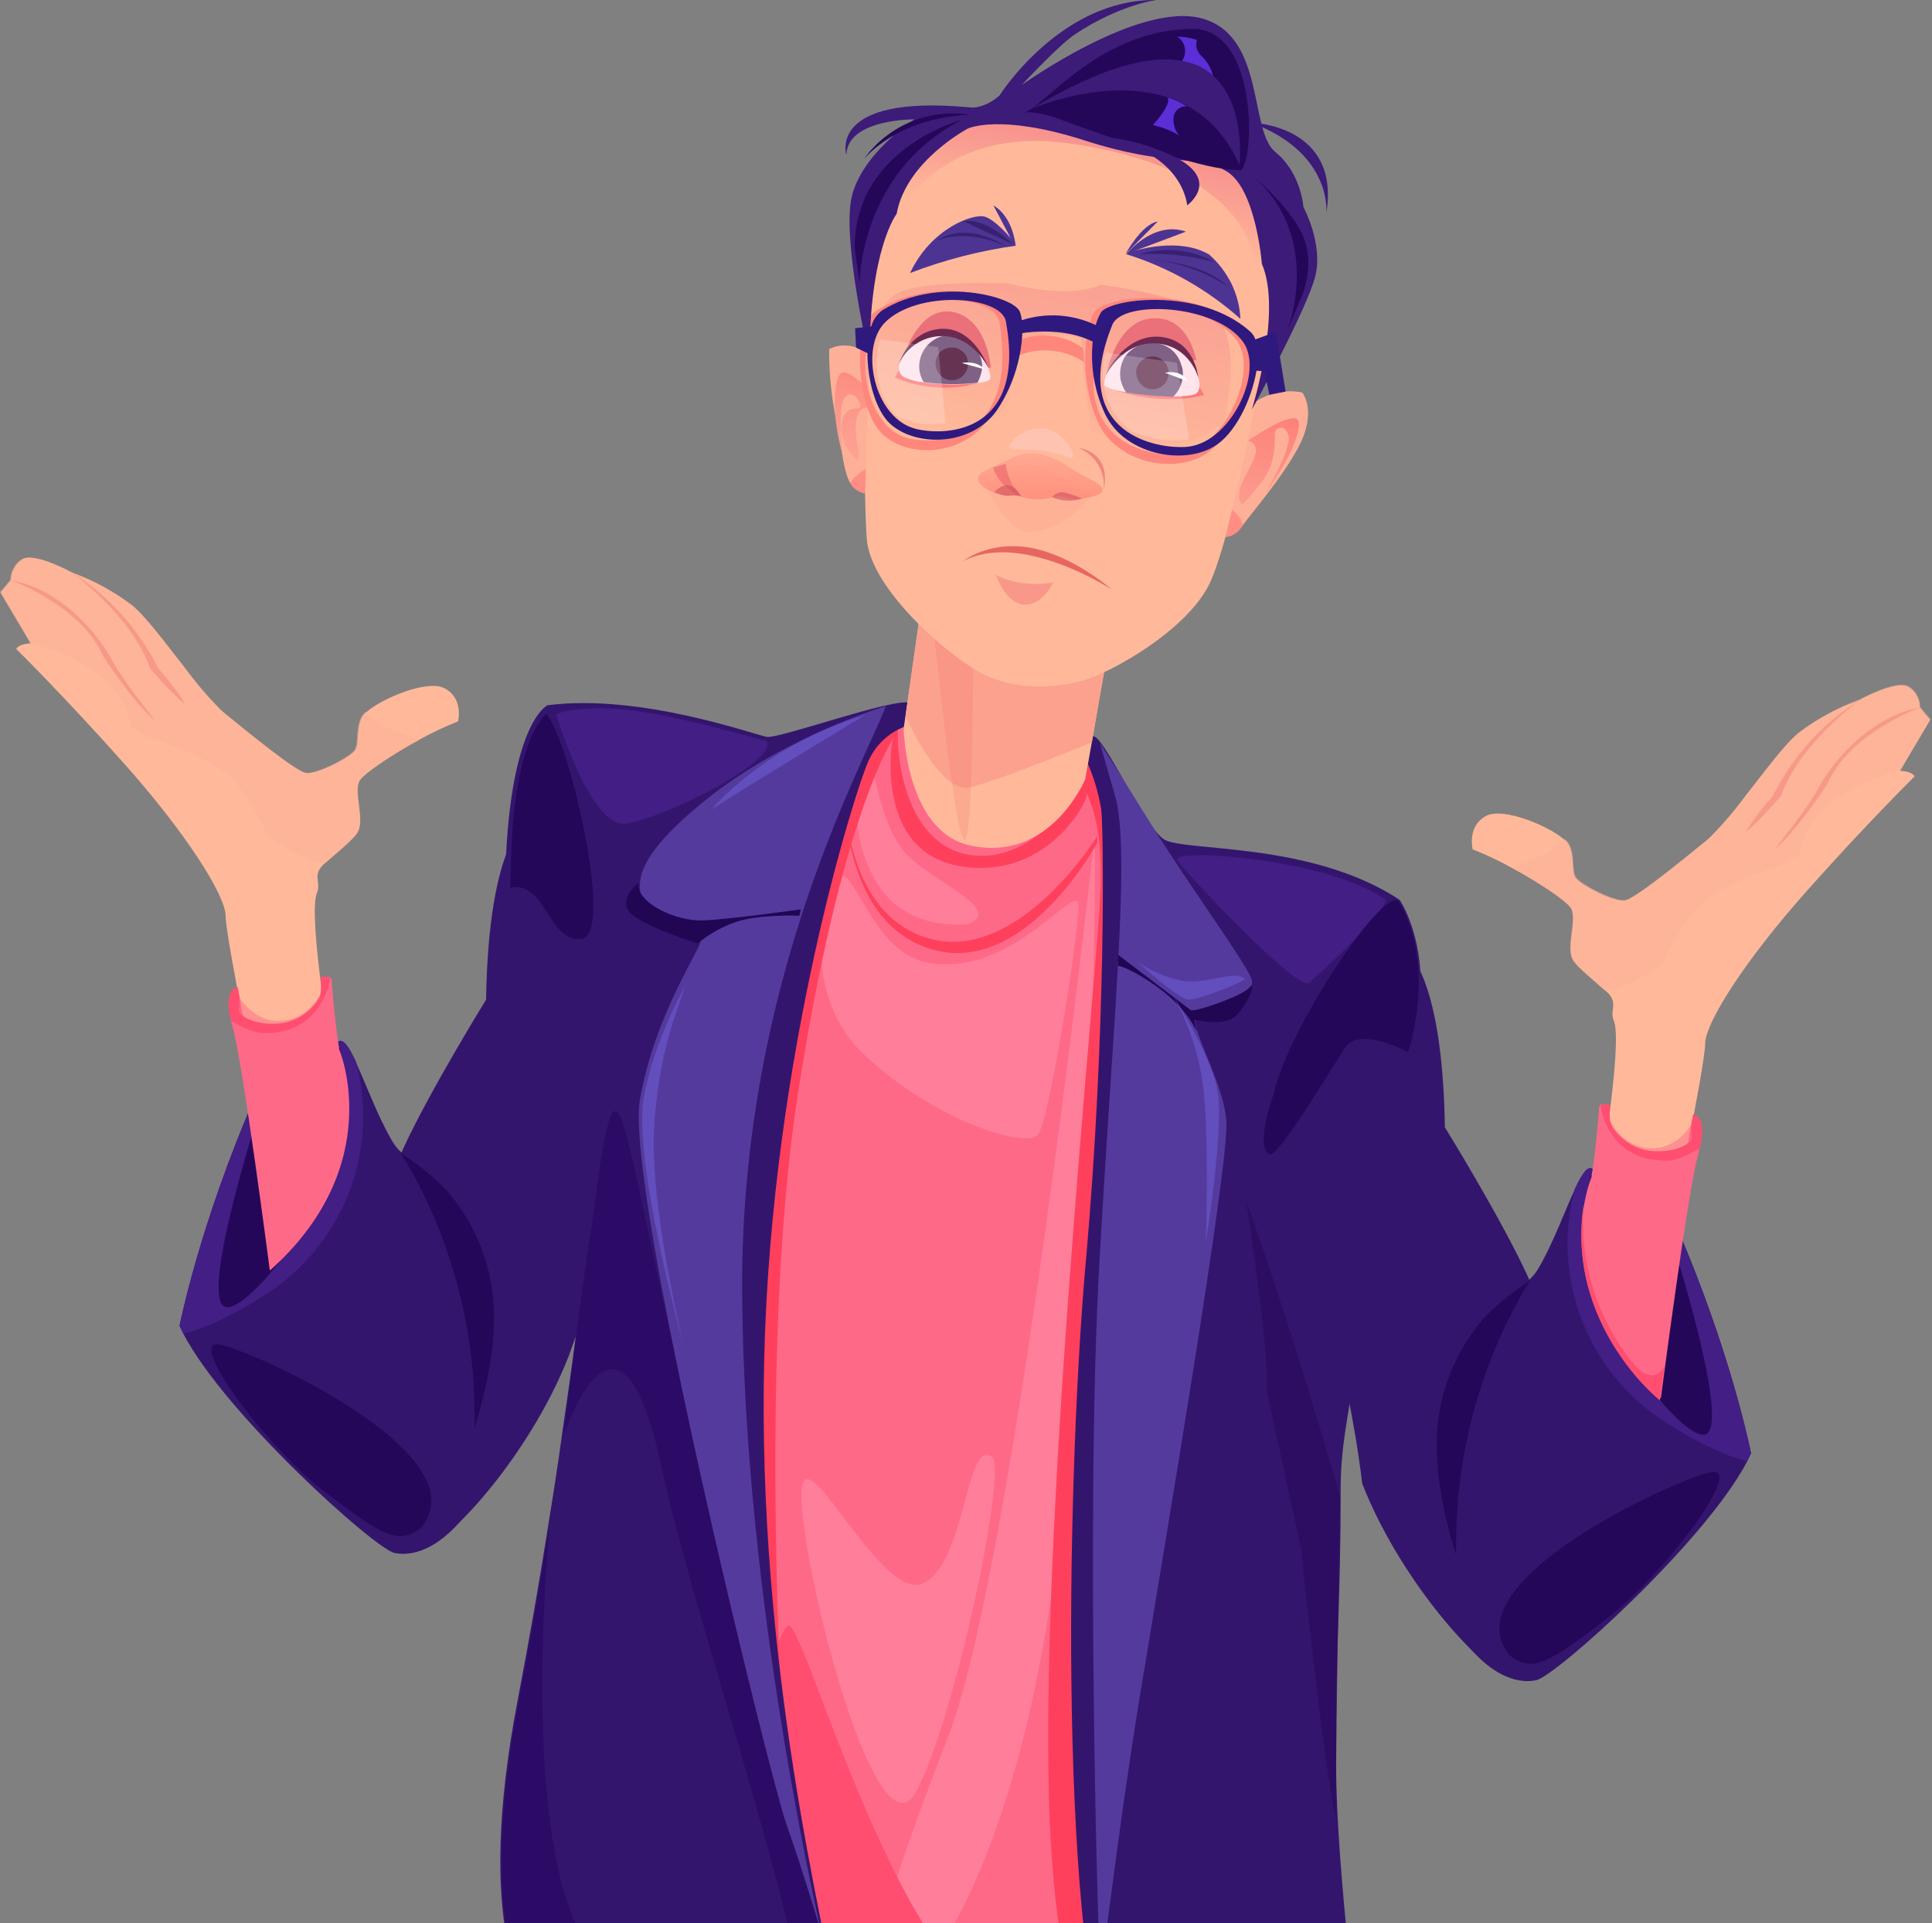 <svg width="428" height="426" viewBox="0 0 428 426" fill="none" xmlns="http://www.w3.org/2000/svg">
<rect x="0" y="0" width="428" height="426" fill="#808080" stroke="none"/>
<path fill-rule="evenodd" clip-rule="evenodd" d="M126 300.333C117.16 323.033 97.48 344.083 92.52 343.223C87.56 342.363 83.18 267.283 89.36 254.343C95.36 241.343 107.68 221.443 107.68 221.443C108.25 185.513 117.09 181.563 117.09 181.563L162.83 198.563L126 300.333Z" fill="#34156D"/>
<path fill-rule="evenodd" clip-rule="evenodd" d="M66.53 230.633C76.88 227.983 79.18 238.543 79.18 238.543C79.18 238.543 79.61 245.943 74.43 264.693C66.82 292.283 40.31 297.523 43.54 287.003C45.84 279.353 56.19 233.363 66.53 230.633Z" fill="#240759"/>
<path fill-rule="evenodd" clip-rule="evenodd" d="M56.69 242.493L56.9 247.733C56.9 247.733 45.26 284.003 49.14 289.003C53.02 294.003 74.58 265.003 76.45 252.863C77.559 245.481 76.992 237.945 74.79 230.813C75.87 229.813 77.24 231.813 78.79 235.193C81.01 239.933 83.67 247.263 86.79 252.583C92.04 261.583 97.28 250.923 105.33 257.973C113.38 265.023 117.47 309.193 109.07 325.973C100.67 342.753 91.97 344.973 87.37 343.973C83 343.003 50 313.333 40.67 295.513C40.38 294.873 40.09 294.293 39.8 293.723C39.8 293.723 44.11 271.303 56.69 242.493Z" fill="#34156D"/>
<path fill-rule="evenodd" clip-rule="evenodd" d="M72.21 330.653C80.83 337.193 85.21 340.273 88.73 340.273C90.475 340.182 92.13 339.473 93.4 338.273C106.4 322.183 57.05 299.623 48.78 297.823C48.548 297.764 48.309 297.741 48.07 297.753C41.89 297.843 60.07 321.523 72.21 330.653Z" fill="#240759"/>
<path fill-rule="evenodd" clip-rule="evenodd" d="M104.9 306.223C105.26 311.543 105.11 316.223 105.11 316.223C105.11 316.223 109.78 302.713 109.42 290.643C109.201 280.69 105.488 271.132 98.93 263.643C95.843 260.475 92.397 257.68 88.66 255.313C88.66 255.313 103 276.003 104.9 306.223Z" fill="#240759"/>
<path fill-rule="evenodd" clip-rule="evenodd" d="M56.69 242.563L56.9 247.843C56.9 247.843 45.34 284.053 49.22 289.003C53.1 293.953 74.65 265.053 76.52 252.843C77.627 245.462 77.063 237.927 74.87 230.793C75.94 229.793 77.31 231.793 78.87 235.173C81.477 244.945 80.853 255.298 77.092 264.686C73.33 274.074 66.633 281.994 58 287.263C50.89 291.793 45.21 294.263 40.62 295.453C40.33 294.803 40.04 294.233 39.75 293.653C39.8 293.643 44.11 271.303 56.69 242.563Z" fill="#421E85"/>
<path d="M98.36 152.393C94.48 150.523 84.49 154.763 81.19 157.713C80.79 158.032 80.451 158.422 80.19 158.863C78.83 161.663 79.69 164.683 78.68 166.193C77.67 167.703 70.06 171.723 67.68 171.193C65.3 170.663 55.11 162.363 49.58 157.833C49.36 157.623 49.07 157.403 48.78 157.113C46.036 154.326 43.493 151.349 41.17 148.203C36.86 142.743 32.48 136.713 29.24 134.053C25.211 131.003 20.748 128.572 16 126.843C16 126.843 7.76 122.293 5 123.843C4.209 124.321 3.571 125.015 3.16 125.843C2.679 126.646 2.429 127.567 2.44 128.503L0.14 131.233L6.83 142.513C6.83 142.513 4.31 142.513 3.59 143.733C3.59 143.733 14.23 154.223 27.59 169.233C40.95 184.243 50 198.233 50 203.003C50 207.773 58 246.263 58 246.263C58 246.263 66.77 247.693 73.81 236.203C73.81 236.203 68.06 202.653 70.22 197.763C71.22 195.393 69 193.883 71.87 191.293C75.03 188.563 78.05 186.053 79.05 184.613C81.05 181.813 78.12 175.343 79.7 172.833C80.7 171.253 86.89 167.083 92.99 163.783C95.731 162.275 98.563 160.939 101.47 159.783C101.47 159.783 102.81 154.623 98.36 152.393Z" fill="#FFB99A"/>
<path opacity="0.5" d="M93 163.843C93 163.843 84.49 161.593 81 157.643C80.584 157.965 80.242 158.375 80 158.843C78.63 161.643 79.5 164.663 78.49 166.163C77.48 167.663 69.87 171.703 67.49 171.163C65.11 170.623 55 162.233 49.43 157.713C49.22 157.493 48.93 157.283 48.64 156.993C45.881 154.211 43.328 151.233 41 148.083C36.68 142.623 32.3 136.583 29.07 133.933C25.021 130.89 20.542 128.467 15.78 126.743C15.78 126.743 7.62 122.213 4.89 123.843C4.092 124.284 3.437 124.943 3 125.743C2.511 126.539 2.261 127.459 2.28 128.393L0 131.123L6.68 142.403C12.018 143.701 17.062 145.994 21.55 149.163C24.604 151.468 26.947 154.587 28.31 158.163C28.702 159.103 28.968 160.092 29.1 161.103L32.91 163.263C32.91 163.263 44.4 167.003 49.72 171.003C55.04 175.003 59.27 185.303 59.27 185.303C59.27 185.303 66.6 190.403 71.92 191.303C75.08 188.573 78.1 186.063 79.1 184.623C81.1 181.823 78.17 175.353 79.75 172.843C80.76 171.293 86.94 167.123 93 163.843Z" fill="#FDB097"/>
<path d="M24.64 145.933C26.94 150.453 34.56 159.863 34.56 159.863C29.46 155.553 22.85 145.353 22.85 145.353C18.11 134.213 2.37 128.473 2.37 128.473C14.3 130.693 22.27 141.473 24.64 145.933Z" fill="#F79889"/>
<path d="M35.06 148.083C37.3 150.525 39.309 153.169 41.06 155.983C38.06 153.763 33.23 147.983 33.23 147.983C29.17 136.373 16 126.843 16 126.843C24.174 132.049 30.766 139.395 35.06 148.083Z" fill="#F79889"/>
<path fill-rule="evenodd" clip-rule="evenodd" d="M52.66 218.643L53.02 220.433C53.38 222.233 53.74 225.103 54.1 227.263C56.26 227.983 65.53 230.203 70.77 221.653C71.7 220.073 70.99 216.483 70.99 216.483C70.99 216.483 73.28 215.983 73.43 216.843C73.58 217.703 73.86 224.243 75.15 232.433C75.15 232.433 86 258.013 59.78 281.433C59.78 281.433 53.78 235.233 51.59 227.763C51.59 227.623 51.52 227.553 51.52 227.403C49.5 220.143 52.45 218.713 52.66 218.643Z" fill="#FF6988"/>
<path opacity="0.5" fill-rule="evenodd" clip-rule="evenodd" d="M52.52 223.673C53.02 226.183 54.52 226.043 54.52 226.043L53 220.843C52.38 220.843 52 221.223 52.52 223.673ZM54.52 226.113L53 220.843C53 220.843 56.24 226.663 62.63 226.093C69.02 225.523 71.4 219.193 71.4 219.193C68.76 231.843 54.53 226.113 54.53 226.113H54.52Z" fill="#FF6988"/>
<path fill-rule="evenodd" clip-rule="evenodd" d="M71 216.483C70.92 216.483 71.57 219.643 70.56 221.293C69.468 223.031 67.938 224.451 66.122 225.41C64.307 226.368 62.271 226.832 60.22 226.753C56.22 226.753 52.89 225.103 52.96 223.593C53.18 220.653 52.96 220.793 52.96 220.793C52.96 219.863 52.67 219.643 52.67 218.643C52.67 218.643 49.23 218.993 51.24 226.183C53.46 227.403 56.05 228.843 58.64 228.843C59.747 228.856 60.852 228.759 61.94 228.553C71.78 226.903 73.14 216.843 73.14 216.843C73 216.053 71.27 216.483 71 216.483Z" fill="#FF4E70"/>
<path fill-rule="evenodd" clip-rule="evenodd" d="M202.35 155.153C190.981 158.982 179.364 162.032 167.58 164.283C146.95 168.283 147.67 169.383 142.5 212.923C137.33 256.463 123.1 451.003 124.11 463.243C145.11 472.943 189.7 493.843 227.5 490.903C244.45 489.613 285.5 485.903 285.5 485.903C285.5 485.903 255.11 409.313 260.35 340.703C265.59 272.093 301.02 207.703 295.35 198.703C289.68 189.703 280.26 196.623 267.26 192.453C254.26 188.283 246.06 171.833 241.68 168.533L202.35 155.153Z" fill="#FF6988"/>
<path fill-rule="evenodd" clip-rule="evenodd" d="M186.47 194.003C183.47 194.933 175.77 219.003 191.57 233.733C204.65 245.953 220.57 252.133 227.14 252.133C228.14 252.244 229.145 251.96 229.94 251.343C232.6 248.173 239.78 201.693 238.85 199.893C238.78 199.823 238.7 199.683 238.63 199.603C238.523 199.536 238.394 199.511 238.27 199.533C236.84 199.533 233.39 203.053 228.43 206.533C223.47 210.013 217.08 213.583 209.75 213.583C208.161 213.614 206.574 213.463 205.02 213.133C194.17 210.833 189.64 194.023 186.62 194.023L186.47 194.003ZM236.62 319.383C229.51 418.743 198.4 447.913 195.16 442.383C191.92 436.853 195 423.503 210 384.783C225 346.063 242.49 185.083 242.49 185.083C242.49 185.083 243.81 220.003 236.62 319.333V319.383ZM204.15 350.843C203.731 350.985 203.292 351.06 202.85 351.063C198.9 351.063 193.85 345.173 189.34 339.353C184.83 333.533 180.87 327.643 178.86 327.643C177.92 327.643 177.42 329.003 177.56 332.243C178.14 347.973 191 399.343 199.91 399.343C201.06 399.343 202.06 398.553 203.07 396.683C211.62 380.303 223.26 325.343 219.74 322.683C219.405 322.434 219.006 322.285 218.59 322.253C213.85 322.203 213.2 347.493 204.15 350.793V350.843ZM193.44 194.173C198.33 203.583 207.44 204.803 211.91 204.803C212.772 204.826 213.635 204.779 214.49 204.663C223.11 201.353 205.08 194.883 199.91 188.133C194.74 181.383 193.8 169.593 192.58 169.593C191.36 169.743 186.76 181.523 193.44 194.173Z" fill="#FF7E99"/>
<path fill-rule="evenodd" clip-rule="evenodd" d="M238.92 173.083C238.92 173.083 244.52 177.823 243.81 197.013C243.1 216.203 228.72 351.943 233 411.293C237.28 470.643 255.13 477.533 255.13 477.533C255.13 477.533 242.34 461.803 242.77 424.223C243.2 386.643 247.52 242.083 248 214.643C248.27 198.113 246.141 181.631 241.68 165.713L238.92 173.083Z" fill="#FF405C"/>
<path fill-rule="evenodd" clip-rule="evenodd" d="M151.34 441.683C148.97 461.443 176.63 475.453 207.74 475.453C216.995 475.448 226.205 474.166 235.11 471.643C238.11 470.423 212.41 442.473 199.26 416.753C186.11 391.033 177.56 361.433 174.83 360.063H174.76C171.67 360.083 154.35 416.613 151.34 441.683Z" fill="#FF4E70"/>
<path fill-rule="evenodd" clip-rule="evenodd" d="M338.41 282.613C332.41 269.613 320.09 249.703 320.09 249.703C319.52 213.783 310.68 209.833 310.68 209.833C260 193.003 295.52 274.923 301.77 328.593C310.61 351.303 330.29 372.353 335.25 371.493C340.21 370.633 344.59 295.543 338.41 282.613Z" fill="#34156D"/>
<path fill-rule="evenodd" clip-rule="evenodd" d="M361.19 258.903C350.84 256.243 348.54 266.803 348.54 266.803C348.54 266.803 348.11 274.203 353.28 292.953C360.9 320.543 387.41 325.793 384.18 315.233C381.91 307.613 371.53 261.633 361.19 258.903Z" fill="#240759"/>
<path fill-rule="evenodd" clip-rule="evenodd" d="M371 270.753L370.78 276.003C370.78 276.003 382.42 312.283 378.54 317.243C374.66 322.203 353.11 293.243 351.24 281.103C350.133 273.704 350.704 266.151 352.91 259.003C351.84 258.003 350.47 260.003 348.91 263.393C346.68 268.133 344.03 275.463 340.91 280.773C335.66 289.773 330.42 279.123 322.37 286.163C314.32 293.203 310.23 337.393 318.63 354.163C327.03 370.933 335.73 373.163 340.33 372.163C344.71 371.233 377.69 341.563 387.03 323.743C387.32 323.093 387.61 322.523 387.89 321.943C387.91 322.003 383.6 299.563 371 270.753Z" fill="#34156D"/>
<path fill-rule="evenodd" clip-rule="evenodd" d="M355.51 358.913C346.89 365.453 342.51 368.543 338.99 368.543C337.248 368.44 335.596 367.733 334.32 366.543C321.32 350.443 370.67 327.883 378.93 326.093C379.165 326.035 379.408 326.011 379.65 326.023C385.83 326.083 367.65 349.793 355.51 358.913Z" fill="#240759"/>
<path fill-rule="evenodd" clip-rule="evenodd" d="M322.82 334.483C322.46 339.803 322.6 344.483 322.6 344.483C322.6 344.483 317.93 330.973 318.29 318.903C318.518 308.952 322.23 299.397 328.78 291.903C331.875 288.737 335.324 285.938 339.06 283.563C339.06 283.563 324.76 304.243 322.82 334.483Z" fill="#240759"/>
<path fill-rule="evenodd" clip-rule="evenodd" d="M371 270.833L370.78 276.073C370.78 276.073 382.35 312.283 378.47 317.243C374.59 322.203 353.04 293.313 351.17 281.103C350.07 273.703 350.644 266.151 352.85 259.003C351.77 258.003 350.41 260.003 348.85 263.393C346.24 273.161 346.859 283.512 350.615 292.9C354.371 302.288 361.062 310.21 369.69 315.483C376.8 320.003 382.47 322.483 387.07 323.673C387.36 323.023 387.65 322.443 387.93 321.873C387.91 321.913 383.6 299.563 371 270.833Z" fill="#421E85"/>
<path d="M329.36 180.663C333.24 178.793 343.23 183.033 346.53 185.973C346.94 186.282 347.28 186.674 347.53 187.123C348.89 189.933 348.03 192.943 349.04 194.453C350.05 195.963 357.66 199.983 360.04 199.453C362.42 198.923 372.61 190.613 378.14 186.093C378.36 185.873 378.65 185.653 378.93 185.373C381.677 182.587 384.224 179.609 386.55 176.463C390.86 171.003 395.24 164.963 398.48 162.303C402.529 159.263 407.008 156.843 411.77 155.123C411.77 155.123 419.96 150.593 422.69 152.123C423.488 152.574 424.138 153.248 424.56 154.063C425.05 154.862 425.3 155.785 425.28 156.723L427.57 159.453L420.91 170.743C420.91 170.743 423.43 170.743 424.15 171.963C424.15 171.963 413.51 182.453 400.15 197.473C386.79 212.493 377.73 226.473 377.73 231.313C377.73 236.153 369.73 274.563 369.73 274.563C369.73 274.563 360.91 276.003 353.91 264.503C353.91 264.503 359.66 230.953 357.5 226.063C356.5 223.693 358.72 222.183 355.85 219.603C352.69 216.873 349.67 214.353 348.66 212.923C346.66 210.113 349.6 203.653 348.02 201.133C347.02 199.553 340.83 195.393 334.73 192.133C331.991 190.621 329.159 189.285 326.25 188.133C326.25 188.133 324.91 182.883 329.36 180.663Z" fill="#FFB99A"/>
<path opacity="0.5" d="M334.75 192.083C334.75 192.083 343.23 189.853 346.67 185.833C347.08 186.142 347.421 186.534 347.67 186.983C349.03 189.783 348.17 192.803 349.18 194.313C350.19 195.823 357.8 199.843 360.18 199.313C362.56 198.783 372.75 190.473 378.29 185.943C378.5 185.733 378.79 185.513 379.08 185.223C381.824 182.44 384.367 179.466 386.69 176.323C391 170.863 395.39 164.823 398.62 162.163C402.665 159.107 407.145 156.674 411.91 154.943C411.91 154.943 420.1 150.413 422.83 151.993C423.629 152.444 424.278 153.118 424.7 153.933C425.19 154.732 425.44 155.655 425.42 156.593L427.72 159.323L421 170.603C415.659 171.895 410.61 174.185 406.12 177.353C403.067 179.657 400.727 182.777 399.37 186.353C398.972 187.312 398.706 188.322 398.58 189.353L394.77 191.513C394.77 191.513 383.28 195.243 377.96 199.273C372.64 203.303 368.4 213.563 368.4 213.563C368.4 213.563 361.08 218.663 355.76 219.563C352.6 216.833 349.58 214.313 348.57 212.883C346.57 210.073 349.51 203.613 347.93 201.093C347 199.553 340.78 195.393 334.75 192.083Z" fill="#FDB097"/>
<path d="M403.07 174.153C400.78 178.683 393.16 188.093 393.16 188.093C398.26 183.783 404.87 173.583 404.87 173.583C409.61 162.443 425.35 156.693 425.35 156.693C413.42 159.003 405.45 169.743 403.07 174.153Z" fill="#F79889"/>
<path d="M392.73 176.353C390.491 178.795 388.482 181.44 386.73 184.253C389.73 182.023 394.56 176.253 394.56 176.253C398.66 164.693 411.88 155.133 411.88 155.133C403.657 160.298 397.027 167.644 392.73 176.353Z" fill="#F79889"/>
<path fill-rule="evenodd" clip-rule="evenodd" d="M375.05 246.903L374.69 248.703C374.34 250.493 373.98 253.373 373.62 255.523C371.46 256.243 362.19 258.523 356.95 249.923C356.01 248.343 356.73 244.753 356.73 244.753C356.73 244.753 354.43 244.243 354.29 245.103C354.15 245.963 353.86 252.513 352.57 260.703C352.57 260.703 341.72 286.273 367.94 309.703C367.94 309.703 373.94 263.503 376.13 256.033C376.13 255.883 376.2 255.813 376.2 255.673C378.22 248.413 375.27 247.003 375.05 246.903Z" fill="#FF6988"/>
<path opacity="0.5" fill-rule="evenodd" clip-rule="evenodd" d="M375.2 251.933C374.69 254.453 373.2 254.303 373.2 254.303L374.7 249.063C375.34 249.063 375.7 249.493 375.2 251.933ZM373.2 254.373L374.7 249.063C374.7 249.063 371.47 254.883 365.08 254.303C358.69 253.723 356.31 247.403 356.31 247.403C358.96 260.153 373.19 254.403 373.19 254.403L373.2 254.373Z" fill="#FF6988"/>
<path fill-rule="evenodd" clip-rule="evenodd" d="M356.73 244.753C356.8 244.753 356.16 247.913 357.16 249.563C358.26 251.294 359.795 252.707 361.61 253.661C363.426 254.616 365.46 255.078 367.51 255.003C371.51 255.003 374.84 253.353 374.77 251.843C374.55 248.843 374.77 249.043 374.77 249.043C374.77 248.103 375.05 247.893 375.05 246.883C375.05 246.883 378.5 247.243 376.49 254.433C374.26 255.653 371.68 257.083 369.09 257.083C367.984 257.089 366.879 256.995 365.79 256.803C355.91 255.133 354.58 245.133 354.58 245.133C354.72 244.313 356.45 244.753 356.73 244.753Z" fill="#FF4E70"/>
<path fill-rule="evenodd" clip-rule="evenodd" d="M367.73 310.203C367.73 310.203 368.3 305.533 368.66 303.203C368.95 301.203 367.08 308.663 361.26 301.333C353.56 291.454 349.842 279.048 350.84 266.563C346.75 293.673 367.73 310.203 367.73 310.203Z" fill="#FF4E70"/>
<path fill-rule="evenodd" clip-rule="evenodd" d="M199.55 158.003C197.38 157.584 195.132 157.883 193.148 158.856C191.163 159.828 189.549 161.421 188.55 163.393C184.55 170.513 170.55 216.993 166.28 273.683C162.01 330.373 174.33 398.193 174.33 398.193C174.33 398.193 167.14 303.863 176.84 241.783C186.54 179.703 198 163.343 198 163.343L199.55 158.003Z" fill="#FF405C"/>
<path fill-rule="evenodd" clip-rule="evenodd" d="M243.09 186.623C243.09 186.623 227.28 216.223 206.59 210.333C185.9 204.443 187 174.083 187 174.083C187 174.083 186.29 202.533 206 207.923C225.71 213.313 243.08 185.223 243.08 185.223L243.09 186.623Z" fill="#FF405C"/>
<path fill-rule="evenodd" clip-rule="evenodd" d="M240.64 176.493C240.36 178.653 231.02 195.173 212.41 191.803C193.8 188.433 197.61 164.573 197.61 164.573L199.12 159.083C198.04 166.083 200.19 187.893 215.71 189.473C231.23 191.053 241.43 171.303 241.43 171.303C241.43 171.303 241 174.263 240.64 176.493Z" fill="#FF405C"/>
<path fill-rule="evenodd" clip-rule="evenodd" d="M111.89 196.083C112.47 160.163 121.3 156.213 121.3 156.213C141.93 153.553 167.07 162.753 169.87 163.213C172.67 163.673 197.82 154.513 201.7 155.663L200.27 161.003C196.733 162.402 193.89 165.14 192.36 168.623C189.63 174.623 170.95 232.923 169.3 300.753C167.65 368.583 182.59 426.913 186.18 447.103C187.84 456.443 188.99 465.213 187.33 470.453L187.26 470.673C186.867 471.992 186.124 473.181 185.11 474.113L184.46 474.553C181.37 476.413 175.91 475.263 167 469.303C143.22 453.493 124.39 450.403 120.23 447.103C116.07 443.803 105.02 426.903 114.69 376.543C117.21 363.393 119.51 350.243 121.45 337.883V337.813C122.6 330.913 123.6 324.303 124.45 318.203V318.103C128.18 292.963 130.19 274.993 130.19 274.993C127.12 242.083 111.89 196.083 111.89 196.083ZM240.64 278.423C245.03 228.203 244.52 183.943 243.95 179.273C243.381 175.795 242.39 172.4 241 169.163L242.08 163.163C244.08 161.943 253.43 183.163 257.89 185.943C262.35 188.723 290.29 186.303 310.05 199.303C310.05 199.303 318.53 211.373 312.71 232.643C309.66 250.003 306.15 259.303 302 290.723C299.27 312.273 297 318.283 297 329.923C297 355.643 296 359.743 296 391.133C296 413.193 300.95 452.493 304.69 485.973C304.69 485.973 302.82 486.263 299.69 486.553H299.48C288.77 487.483 264.2 487.343 250.91 470.093C248.828 467.143 247.25 463.869 246.24 460.403C234.1 424.153 236.54 323.403 240.63 278.403L240.64 278.423Z" fill="#34156D"/>
<path fill-rule="evenodd" clip-rule="evenodd" d="M123.24 158.243C123.24 158.243 130.43 182.453 138.12 182.453H138.48C146.16 181.663 172.75 168.523 169.8 164.133C148.61 158.313 140.13 156.883 132.73 156.883C125.33 156.883 123.24 158.243 123.24 158.243ZM260.76 190.503C261.84 192.443 285.62 217.803 289.57 217.803C289.722 217.789 289.869 217.741 290 217.663C292.95 215.363 308 200.993 306.89 199.203C295.82 191.723 273.55 189.423 265.79 189.423C262.41 189.423 260.4 189.863 260.76 190.503Z" fill="#421E85"/>
<path fill-rule="evenodd" clip-rule="evenodd" d="M130.57 274.853C129.14 283.113 125.11 315.953 124.83 317.963V318.083C125.11 317.223 129.83 303.283 135.6 303.283C139.05 303.283 142.93 308.283 146.38 324.283C155.79 367.613 187.12 451.283 176.38 460.223C174.298 461.811 171.738 462.646 169.12 462.593C156.62 462.593 137.58 447.363 127.67 426.313C115.67 400.873 121.56 339.803 121.78 337.863C119.78 350.223 117.54 363.373 115.02 376.513C105.32 426.883 116.39 443.763 120.55 447.073C124.71 450.383 143.55 453.463 167.33 469.203C173.72 473.443 178.33 475.203 181.55 475.203C182.685 475.27 183.813 474.994 184.79 474.413L185.43 473.983C186.526 473.116 187.289 471.897 187.59 470.533L187.66 470.323C191.57 451.603 160.1 345.083 151.19 307.083C142.28 269.083 138.91 246.473 136.32 246.083C133.88 246.083 132 266.453 130.57 274.853Z" fill="#2B0B65"/>
<path fill-rule="evenodd" clip-rule="evenodd" d="M247.33 177.353C250.27 191.223 246.61 225.203 243.52 280.243C240.43 335.283 243.37 437.013 243.81 436.513C244.25 436.013 247.47 406.623 252.43 376.233C257.39 345.843 272.43 257.683 271.68 248.233C270.93 238.783 261.98 225.313 265.36 223.803C268.74 222.293 277.36 222.293 277.36 217.333C277.36 215.113 263.78 196.713 255.01 182.563C246.24 168.413 243.66 164.563 243.66 164.563C243.66 164.563 244.38 167.153 247.33 177.353ZM164.41 286.133C164.77 355.473 182 428.253 182 428.253C182 428.253 177.69 413.813 174.16 403.893C170.63 393.973 138.31 263.083 141.76 243.533C145.21 223.983 156.06 209.043 155.12 208.323C154.18 207.603 141.62 200.423 141.83 198.263C142.04 196.103 139.05 191.003 156.58 177.003C174.11 163.003 196.24 156.383 196.24 156.383C192.07 167.943 164 216.803 164.41 286.133Z" fill="#553A9E"/>
<path fill-rule="evenodd" clip-rule="evenodd" d="M140.2 202.723C144.2 205.813 154.57 208.973 154.57 208.973C157.062 206.895 159.912 205.289 162.98 204.233C167.98 202.503 177.06 202.793 177.06 202.863C177.06 202.933 177.42 201.423 177.42 201.423C177.42 201.423 161.61 203.653 155.72 203.873C149.83 204.093 141.13 200.133 141.35 195.603C141.35 195.603 136.25 199.633 140.2 202.723ZM247.69 211.483V213.933C247.69 213.933 249.41 214.003 254.58 217.373C262.92 222.763 265.07 228.443 265.07 228.443C265.07 228.443 264.57 226.143 264.57 225.923C264.57 225.703 271.18 227.723 273.98 224.853C276.78 221.983 278.36 216.853 276.78 218.743C275.2 220.633 264.57 224.273 263.78 223.743" fill="#210654"/>
<path fill-rule="evenodd" clip-rule="evenodd" d="M113.26 189.213C113.33 186.483 113.76 165.793 120.95 158.103C125.76 162.633 136.32 207.103 128.85 207.963C121.38 208.823 121 195.003 113 196.613C113 196.613 113.11 192.003 113.26 189.213ZM311.92 233.083C311.92 233.083 301.21 227.083 297.92 232.143C294.63 237.203 283.32 256.083 281.38 255.673C279.44 255.263 279.23 250.783 282.24 242.023C285.41 227.653 307.1 195.243 309.98 199.843C318.38 214.573 311.92 233.083 311.92 233.083Z" fill="#240759"/>
<path fill-rule="evenodd" clip-rule="evenodd" d="M269.6 240.943C267.8 232.753 260.04 220.893 260.04 220.893C263.331 226.775 265.501 233.218 266.44 239.893C267.95 250.743 267.16 274.813 267.16 274.813C267.16 274.813 271.4 249.133 269.6 240.943ZM263.2 221.403C260.91 221.253 251.78 212.853 251.78 212.853C254.868 215.112 258.433 216.634 262.2 217.303C267.73 218.023 273.98 214.643 275.78 216.943C274.2 217.943 265.5 221.543 263.2 221.403Z" fill="#634EBD"/>
<path fill-rule="evenodd" clip-rule="evenodd" d="M151.77 218.523C149.83 224.523 146.52 231.173 145.01 247.913C143.43 265.303 151.34 297.563 151.34 297.563C151.34 297.563 140.13 257.083 142.64 243.083C145 230.083 151.77 218.523 151.77 218.523Z" fill="#634EBD"/>
<path fill-rule="evenodd" clip-rule="evenodd" d="M157.59 179.293C165.59 174.123 191.59 158.393 191.59 158.393C169.51 164.923 157.59 179.293 157.59 179.293Z" fill="#634EBD"/>
<path fill-rule="evenodd" clip-rule="evenodd" d="M221.82 141.653C231.38 143.083 247.04 134.823 247.04 134.823L240.43 172.543C240.43 172.543 232.81 191.153 214.92 187.273C200.63 184.183 200.19 161.403 200.19 161.403L204.5 131.233C204.5 131.233 212.26 140.083 221.82 141.653Z" fill="#FFB99A"/>
<path fill-rule="evenodd" clip-rule="evenodd" d="M204.5 131.233L200.62 158.533C200.62 158.533 208 176.003 215 174.343C222 172.683 241.88 164.423 241.88 164.423L247.05 134.823C237.47 136.943 204.58 131.233 204.5 131.233Z" fill="#FCA18E"/>
<path opacity="0.2" fill-rule="evenodd" clip-rule="evenodd" d="M210.9 141.223C212.42 141.724 213.983 142.082 215.57 142.293C215.57 142.293 215.71 188.923 213.49 186.053C211.27 183.183 206.8 139.053 206.8 139.053C208.089 139.915 209.463 140.642 210.9 141.223Z" fill="#EC6D67"/>
<path fill-rule="evenodd" clip-rule="evenodd" d="M282.12 55.253C283.55 68.623 272.99 119.063 267.89 129.403C262.79 139.743 245.89 149.233 239.37 150.883C232.85 152.533 225.21 152.753 218.24 149.523C211.27 146.293 192.74 130.773 192 119.203C191.26 107.633 190.92 64.883 193.51 54.203C196.1 43.523 211.9 25.823 237.05 26.683C257.69 27.383 280.75 41.893 282.12 55.253Z" fill="#FFB99A"/>
<path fill-rule="evenodd" clip-rule="evenodd" d="M230.35 121.793C219.93 118.983 213.35 124.303 213.35 124.303C226.28 117.473 246.35 130.623 246.35 130.623C246.35 130.623 238.94 124.083 230.35 121.793Z" fill="#E86660"/>
<path opacity="0.3" fill-rule="evenodd" clip-rule="evenodd" d="M220.83 106.123L218.17 107.123C218.17 107.123 222.63 118.403 228.95 117.823C229.482 117.764 230.01 117.671 230.53 117.543C236.13 116.313 240.45 111.793 242.17 109.203C237.86 108.703 234.41 104.033 229.88 103.203C228.567 102.895 227.203 102.871 225.88 103.133C223.2 103.683 222.12 105.553 220.83 106.123Z" fill="#FF9D8B"/>
<path fill-rule="evenodd" clip-rule="evenodd" d="M218.53 23.643C233.53 19.473 270.62 30.253 270.62 30.253L287 42.183L282.12 74.723C280.788 67.977 279.12 61.302 277.12 54.723C274.61 47.253 265.34 35.613 236.53 31.723C207.72 27.833 198.73 48.103 198.73 48.103C200.64 36.653 203.73 27.663 218.53 23.643Z" fill="url(#paint0_linear_1615_829)"/>
<path fill-rule="evenodd" clip-rule="evenodd" d="M201.61 60.473C206.35 50.413 215.69 47.323 218.07 47.963C220.45 48.603 223.88 52.713 223.88 52.713L220.08 45.523C224.46 48.003 225 54.433 225 54.433C216.999 55.553 209.152 57.579 201.61 60.473Z" fill="#4D3493"/>
<path fill-rule="evenodd" clip-rule="evenodd" d="M256.47 49.073C252.88 49.653 249.35 56.263 249.35 56.263L256.47 49.073ZM274.79 70.633C274.67 67.913 273.989 65.247 272.79 62.803C271.577 60.381 269.918 58.209 267.9 56.403C261.22 52.403 251.45 55.543 251.45 55.543L262.73 51.303C255.4 48.793 249.51 56.303 249.51 56.303C258.861 59.225 267.48 64.111 274.79 70.633Z" fill="#4D3493"/>
<path fill-rule="evenodd" clip-rule="evenodd" d="M269 58.063C266.501 56.648 263.736 55.766 260.88 55.473C258.024 55.182 255.139 55.474 252.4 56.333C257.991 55.995 263.599 56.58 269 58.063ZM272 63.523C266.9 58.133 255.18 57.523 255.18 57.523C261.198 58.122 266.979 60.182 272.02 63.523H272Z" fill="#382072"/>
<path fill-rule="evenodd" clip-rule="evenodd" d="M213.4 49.003C218.57 48.143 224.4 54.103 224.4 54.103L213.4 49.003ZM207.5 53.353C214.33 48.683 222.74 54.503 222.74 54.503C213.47 50.333 207.5 53.393 207.5 53.393V53.353Z" fill="#382072"/>
<path opacity="0.6" fill-rule="evenodd" clip-rule="evenodd" d="M226.51 110.073C228.639 110.714 230.906 110.742 233.05 110.153C234.84 109.503 235.27 110.073 236.85 110.433C238.43 110.793 244.47 110.073 244.25 108.493C244.03 106.913 240.8 106.053 237 103.543C233.2 101.033 228.81 99.013 223.78 101.603C218.75 104.193 215.78 104.543 216.95 106.843C218.12 109.143 223.56 109.843 223.56 109.843C224.545 109.633 225.57 109.713 226.51 110.073Z" fill="url(#paint1_linear_1615_829)"/>
<path opacity="0.6" fill-rule="evenodd" clip-rule="evenodd" d="M244.47 108.783C246.41 99.873 238.94 99.223 238.94 99.223C240.793 99.975 242.342 101.324 243.344 103.055C244.345 104.786 244.741 106.801 244.47 108.783ZM220 103.543L222.8 102.753C223.45 108.133 226.8 110.223 226.8 110.223C221.26 108.133 220 103.683 220 103.543Z" fill="#EA6269"/>
<path opacity="0.6" fill-rule="evenodd" clip-rule="evenodd" d="M239.8 110.433C238.579 109.933 237.33 109.502 236.06 109.143C235.518 108.982 234.939 108.992 234.403 109.17C233.866 109.349 233.397 109.689 233.06 110.143C235.203 111.026 237.589 111.129 239.8 110.433ZM223.42 109.793C222.48 110.003 220.26 109.073 220.26 109.073C220.26 109.073 221.69 107.133 223.63 107.563C224.192 107.731 224.709 108.025 225.14 108.423C225.558 108.853 225.879 109.368 226.08 109.933C225.207 109.741 224.308 109.694 223.42 109.793Z" fill="#D05160"/>
<path fill-rule="evenodd" clip-rule="evenodd" d="M226.94 133.933C222.7 133.713 220.62 127.323 220.62 127.323C226.51 130.483 233.35 129.003 233.35 129.003C233.35 129.003 231 134.143 226.94 133.933Z" fill="#F9988A"/>
<path fill-rule="evenodd" clip-rule="evenodd" d="M271.48 118.913C272.192 118.826 272.876 118.58 273.48 118.193C274.108 117.808 274.647 117.293 275.06 116.683C276.57 114.463 284.06 105.913 287.7 98.943C291.87 91.033 288.49 86.943 288.49 86.943C286.738 86.583 284.932 86.583 283.18 86.943C281.398 87.274 279.699 87.953 278.18 88.943C276.35 99.003 271.48 118.913 271.48 118.913ZM191.66 109.283C186.66 108.283 187.21 102.393 185.27 93.193C184.17 87.972 183.64 82.648 183.69 77.313C185.178 76.573 186.869 76.344 188.5 76.663C190.117 76.943 191.588 77.769 192.67 79.003L191.66 109.283Z" fill="#FDB097"/>
<path fill-rule="evenodd" clip-rule="evenodd" d="M271.48 118.913C271.48 118.913 273.71 119.063 275.29 116.323C275.08 114.463 272.92 112.953 272.92 112.953L271.48 118.913ZM191.66 109.283C190.999 109.162 190.365 108.921 189.79 108.573C189.234 108.201 188.77 107.709 188.43 107.133C188.36 106.053 191.8 103.823 191.8 103.823L191.66 109.283Z" fill="#FE8E83"/>
<path fill-rule="evenodd" clip-rule="evenodd" d="M278.09 100.593C277.52 103.253 274.21 107.203 274.5 110.073C274.79 112.943 275.44 111.733 279.32 106.993C283.2 102.253 282.19 96.643 282.48 95.633C282.77 94.623 284.85 93.913 285.48 96.633C286.11 99.353 280.24 109.493 280.24 109.493C280.24 109.493 280.6 109.063 283.24 104.963C285.88 100.863 289.7 92.533 286.61 92.613C283.52 92.693 276.48 97.613 276.48 97.613C276.762 97.668 277.031 97.778 277.271 97.937C277.511 98.096 277.717 98.301 277.878 98.539C278.038 98.778 278.15 99.046 278.207 99.328C278.264 99.61 278.265 99.9 278.21 100.183C278.19 100.325 278.15 100.463 278.09 100.593ZM192.24 90.323C192.24 90.323 189.79 89.673 189.58 94.203C189.37 98.733 191.88 104.203 188.71 100.813C185.54 97.423 185.35 90.173 190.08 90.463C191.66 90.533 189.22 85.793 187.28 87.873C185.34 89.953 186.7 100.733 186.7 100.733C184.19 92.543 184.55 83.203 186.56 82.563C188.57 81.923 192.45 86.563 192.45 86.563L192.24 90.323Z" fill="url(#paint2_linear_1615_829)"/>
<path fill-rule="evenodd" clip-rule="evenodd" d="M231 94.913C235.24 95.063 238 100.163 237.68 101.093C237.36 102.023 237.83 101.453 233.3 100.233C228.77 99.013 221.95 100.233 223.74 98.363C224.557 97.218 225.652 96.3 226.923 95.696C228.193 95.093 229.596 94.823 231 94.913Z" fill="#FFC3B1"/>
<path fill-rule="evenodd" clip-rule="evenodd" d="M222.91 62.653C237.36 66.533 243.82 63.093 243.82 63.093C243.82 63.093 268.04 65.823 271.27 73.093C274.5 80.363 271.12 93.503 271.12 93.503C259.2 103.563 241.88 95.443 241.88 95.443C240.45 89.003 239.44 74.803 239.44 74.803C229.38 72.573 225.72 76.453 225.72 76.453L223.06 90.323C211.13 99.803 194.18 92.613 194.18 92.613C194.18 92.613 190.44 69.123 198.85 64.883C204.35 62.083 223 62.733 222.91 62.653Z" fill="url(#paint3_linear_1615_829)"/>
<path fill-rule="evenodd" clip-rule="evenodd" d="M200.57 77.893C200.57 77.893 204.09 67.323 211.49 69.193C218.89 71.063 219.49 81.483 219.49 81.483L200.57 77.893ZM265 79.753C265 79.753 263.42 70.003 255.33 70.493C247.24 70.983 245.2 82.633 245.2 82.633L265 79.753Z" fill="#EA707A"/>
<path fill-rule="evenodd" clip-rule="evenodd" d="M218.75 84.063C208.4 88.383 198.27 83.633 198.27 83.633L199.13 81.983L218.75 84.063ZM265.66 85.573L266.74 87.513C255.89 90.243 245.74 85.933 245.74 85.933C260.63 89.003 265.66 85.573 265.66 85.573Z" fill="#FC7979"/>
<path fill-rule="evenodd" clip-rule="evenodd" d="M255.82 75.733C248.13 75.803 244.25 83.133 244.68 85.293C244.76 85.793 246.77 86.443 249.43 86.873C252.9 87.432 256.406 87.743 259.92 87.803C262.22 87.803 264.08 87.663 264.87 87.233C267.6 85.723 263.58 75.733 255.82 75.733ZM216.82 77.893C216.82 77.893 216.82 77.823 216.76 77.813C215.307 76.15 213.414 74.93 211.3 74.293C210.389 74.025 209.436 73.93 208.49 74.013C201.09 74.443 196.78 82.013 200.49 83.633C201.813 84.205 203.216 84.569 204.65 84.713C208.604 85.274 212.614 85.321 216.58 84.853C218.16 84.643 219.17 84.353 219.31 83.923C219.69 82.923 218.69 80.183 216.82 77.923V77.893Z" fill="#FFE4EC"/>
<path fill-rule="evenodd" clip-rule="evenodd" d="M261.64 80.693C261.321 79.602 260.729 78.611 259.92 77.813C259.087 77.002 258.051 76.432 256.92 76.163C255.823 75.832 254.66 75.784 253.54 76.023C252.441 76.334 251.419 76.872 250.54 77.603C249.614 78.321 248.919 79.294 248.54 80.403C248.175 81.49 248.055 82.644 248.19 83.783C248.388 84.917 248.828 85.994 249.48 86.943C252.927 87.502 256.409 87.813 259.9 87.873C260.943 86.871 261.643 85.566 261.9 84.143C262.18 82.994 262.089 81.786 261.64 80.693ZM216.64 77.963C216.64 77.893 216.57 77.893 216.64 77.963C216.156 77.055 215.472 76.268 214.64 75.663C213.829 75.064 212.897 74.648 211.91 74.443C211.7 74.373 211.41 74.373 211.19 74.293C210.333 74.188 209.463 74.254 208.632 74.49C207.801 74.725 207.025 75.124 206.35 75.663C205.012 76.695 204.092 78.176 203.76 79.833C203.429 81.488 203.74 83.208 204.63 84.643C208.581 85.194 212.587 85.241 216.55 84.783C216.922 84.05 217.21 83.279 217.41 82.483C217.616 81.709 217.644 80.898 217.49 80.113C217.356 79.361 217.074 78.644 216.66 78.003L216.64 77.963Z" fill="#7F6186"/>
<path fill-rule="evenodd" clip-rule="evenodd" d="M258.35 80.623C257.785 79.82 256.951 79.245 256 79.002C255.3 78.932 254.592 79.003 253.92 79.213C253.263 79.522 252.696 79.994 252.27 80.582C251.867 81.17 251.664 81.871 251.69 82.582C251.721 83.296 251.946 83.987 252.34 84.582C252.761 85.192 253.333 85.681 254 86.002C254.671 86.237 255.392 86.289 256.09 86.153C256.77 85.996 257.391 85.649 257.88 85.153C258.378 84.64 258.706 83.988 258.82 83.282C258.964 82.368 258.798 81.432 258.35 80.623ZM213.94 78.623C213.367 77.815 212.522 77.24 211.56 77.002C210.859 76.93 210.15 77.005 209.48 77.222C208.79 77.473 208.208 77.953 207.83 78.582C207.432 79.172 207.229 79.871 207.25 80.582C207.284 81.295 207.509 81.986 207.9 82.582C208.318 83.191 208.887 83.68 209.55 84.002C210.219 84.231 210.935 84.283 211.63 84.153C212.31 83.99 212.933 83.644 213.43 83.153C213.973 82.553 214.322 81.804 214.43 81.002C214.527 80.169 214.352 79.328 213.93 78.603L213.94 78.623Z" fill="#653453"/>
<path fill-rule="evenodd" clip-rule="evenodd" d="M263.22 84.503C261.64 81.693 258.12 82.563 258.12 82.563L263.22 84.503ZM218.22 81.843C216.28 79.683 213.05 80.403 213.05 80.403L218.22 81.843Z" fill="white"/>
<path fill-rule="evenodd" clip-rule="evenodd" d="M258.62 74.873C264.87 76.453 265.45 83.633 265.45 83.633C265.45 83.633 263.65 76.743 256.4 76.093C248.71 75.373 244.9 83.273 244.9 83.273C247.13 78.103 252.23 73.293 258.62 74.873ZM208.04 72.873C201.14 73.583 199.13 80.633 199.13 80.633C199.948 78.813 201.27 77.265 202.94 76.173C204.58 75.081 206.5 74.484 208.47 74.453C215.59 74.233 219.03 81.633 219.03 81.633C219.03 81.633 215.8 72.073 208.03 72.863L208.04 72.873Z" fill="#6C2A51"/>
<path fill-rule="evenodd" clip-rule="evenodd" d="M193.82 69.053C206.1 60.863 223.13 65.393 224.42 68.983C224.992 71.185 225.137 73.476 224.85 75.733C227.247 74.603 229.901 74.133 232.54 74.373C235.19 74.584 237.728 75.53 239.87 77.103L240.23 80.263C237.909 78.701 235.211 77.79 232.418 77.624C229.626 77.459 226.839 78.046 224.35 79.323C223.57 84.14 221.744 88.728 219 92.763C213.18 101.313 200.67 101.533 195.21 95.853C189.75 90.173 188.79 72.643 193.82 69.053ZM201.14 97.053C208.4 98.773 225.57 97.273 221.41 71.403C220.41 65.153 201.79 64.143 194.53 71.983C188.86 78.103 191.95 94.773 201.14 97.073V97.053ZM243.14 93.313C238.9 83.903 240.33 72.413 242.42 69.103C244.51 65.793 264.42 62.713 275.42 73.103C280.01 77.413 274.84 95.593 267.15 100.553C260.2 105.053 247.41 102.723 243.15 93.383L243.14 93.313ZM260.81 100.643C270.87 100.003 278.81 82.823 274.17 75.713C268.28 66.713 247.52 65.943 245.17 71.903C235.35 96.503 252.88 101.093 260.85 100.663L260.81 100.643Z" fill="#FF867C"/>
<path opacity="0.2" fill-rule="evenodd" clip-rule="evenodd" d="M260.71 80.333L263.44 97.333C259.037 97.901 254.562 97.254 250.5 95.463C241.6 88.463 244.9 78.073 244.9 78.073L260.71 80.333ZM207.83 76.883L209.48 93.693C205.897 94.343 202.201 93.843 198.92 92.263C191.8 85.573 194.92 75.163 194.92 75.163L207.83 76.883Z" fill="white"/>
<path fill-rule="evenodd" clip-rule="evenodd" d="M214.8 23.783C183.25 20.843 187.49 34.273 187.49 34.273C187.78 26.273 202.58 26.443 202.58 26.443C202.58 26.443 190.73 34.063 188.64 43.833C186.55 53.603 192.64 79.543 192.64 79.543C192.56 55.253 198.64 47.353 198.64 47.353C200.73 35.643 214.45 28.453 214.45 28.453C214.45 28.453 221.56 25.083 240.31 31.113C259.06 37.143 265.17 34.113 271.71 37.943C278.25 41.773 279.54 58.423 279.54 58.423C284.14 69.053 277.32 90.753 277.32 90.753C277.32 90.753 289.67 68.263 291.4 61.073C293.13 53.883 288.74 45.843 288.74 45.843C288.74 45.843 288.31 38.373 282.49 33.633C276.67 28.893 280.35 8.053 266.35 4.103C252.35 0.153 226.35 18.833 226.35 18.833C226.35 18.833 234.76 9.773 238.21 7.553C248.21 0.943 256.21 0.003 256.21 0.003C234.94 -0.277 221.44 21.133 221.44 21.133C219.35 23.073 216.45 24.073 214.8 23.783Z" fill="#3C1B79"/>
<path fill-rule="evenodd" clip-rule="evenodd" d="M234.48 26.303C239.8 28.243 247.99 31.303 256.9 33.843C265.81 36.383 269.4 37.513 274.9 37.723C278 35.003 278.5 7.263 264.84 6.403C244.15 6.183 231.94 23.073 226.98 24.933C227 24.933 229.17 24.433 234.48 26.303ZM285.06 73.503L288.22 66.003C288.22 66.003 292 58.103 288 50.913C284 43.723 275.78 37.553 275.78 37.553C294 51.373 285.14 73.503 285.06 73.503ZM190.44 62.653L189.35 55.003C189.21 32.803 213.06 26.553 213.06 26.553C190.35 38.233 190.44 62.653 190.44 62.653ZM191.44 35.143C200.63 25.223 215 25.443 215 25.443C210.56 24.719 206.006 25.243 201.846 26.956C197.686 28.669 194.084 31.503 191.44 35.143Z" fill="#240759"/>
<path fill-rule="evenodd" clip-rule="evenodd" d="M293.76 47.573C297.28 27.573 277.16 27.163 277.16 27.163C295.48 33.923 293.9 47.573 293.76 47.573ZM263 45.483C263 45.483 271 39.743 259.4 34.353C247.8 28.963 238.28 30.353 238.28 30.353C261.93 30.833 263 45.483 263 45.483Z" fill="#3C1B79"/>
<path fill-rule="evenodd" clip-rule="evenodd" d="M265.16 8.843C264.95 9.493 264.95 10.193 265.16 10.843C265.366 11.479 265.739 12.049 266.24 12.493C267.526 13.698 268.403 15.275 268.75 17.003C267.842 16.015 266.745 15.22 265.523 14.665C264.302 14.11 262.981 13.807 261.64 13.773C261.964 13.39 262.209 12.947 262.362 12.469C262.514 11.991 262.57 11.487 262.528 10.987C262.485 10.487 262.344 10.001 262.113 9.556C261.881 9.11 261.565 8.715 261.18 8.393C261.055 8.282 260.922 8.181 260.78 8.093C262.269 8.131 263.744 8.383 265.16 8.843ZM262.93 23.573C262.292 23.509 261.652 23.676 261.126 24.043C260.599 24.409 260.222 24.952 260.06 25.573C259.912 26.35 259.938 27.151 260.136 27.917C260.335 28.683 260.702 29.396 261.21 30.003C259.413 28.914 257.446 28.137 255.39 27.703C255.39 27.703 259.7 23.103 258.62 21.593C260.145 22.042 261.596 22.709 262.93 23.573Z" fill="#5B2ED8"/>
<path fill-rule="evenodd" clip-rule="evenodd" d="M189.43 72.713L193.03 72.283C193.41 70.88 194.243 69.642 195.4 68.763C207.54 61.153 224.64 65.603 225.93 69.053C226.152 69.655 226.296 70.284 226.36 70.923C231.758 69.185 237.616 69.571 242.74 72.003C243.009 71.026 243.396 70.086 243.89 69.203C245.98 66.113 265.81 63.533 276.89 73.373C277.446 73.857 277.866 74.477 278.11 75.173L282.64 73.513L284.8 86.733L281.2 87.453L280.13 82.213L278.35 82.123C277.27 88.523 273.61 96.213 268.87 98.943C262.04 103.033 249.25 100.733 244.87 91.823C242.479 86.792 241.511 81.204 242.07 75.663C235.96 72.573 228.2 73.503 226.48 73.793C226.185 79.945 224.206 85.898 220.76 91.003C215.01 99.003 202.58 99.003 197.05 93.733C193.89 90.643 192.16 84.033 192.16 78.223L189.65 77.003L189.43 72.713ZM262.43 99.013C272.43 98.653 280.11 82.483 275.43 75.803C269.43 67.323 248.7 66.393 246.43 71.923C237.07 94.923 254.6 99.373 262.43 99.003V99.013ZM202.94 95.013C210.2 96.733 227.3 95.513 222.84 71.223C221.77 65.403 203.16 64.223 196.04 71.443C190.35 77.173 193.67 92.763 202.94 95.003V95.013Z" fill="#2F197F"/>
<path opacity="0.5" fill-rule="evenodd" clip-rule="evenodd" d="M276.07 266.083C286.07 293.593 296.9 331.533 296.9 331.533C295.9 384.983 295.9 402.873 295.9 402.873C293.09 390.233 288.21 342.953 288.21 342.953L280.52 307.603C281.45 300.723 276.07 266.083 276.07 266.083Z" fill="#240759"/>
<path fill-rule="evenodd" clip-rule="evenodd" d="M274.57 36.503C262.35 9.133 228.45 24.143 228.45 24.143C279.35 -6.387 274.65 36.363 274.57 36.503Z" fill="#3C1B79"/>
<defs>
<linearGradient id="paint0_linear_1615_829" x1="239.44" y1="66.433" x2="247.48" y2="24.803" gradientUnits="userSpaceOnUse">
<stop stop-color="#FFB99A"/>
<stop offset="0.34" stop-color="#FFB99A"/>
<stop offset="1" stop-color="#F5858A"/>
</linearGradient>
<linearGradient id="paint1_linear_1615_829" x1="230.51" y1="111.413" x2="230.41" y2="100.443" gradientUnits="userSpaceOnUse">
<stop stop-color="#FF7A6C"/>
<stop offset="1" stop-color="#FF9D8B"/>
</linearGradient>
<linearGradient id="paint2_linear_1615_829" x1="232.62" y1="109.983" x2="237.78" y2="83.223" gradientUnits="userSpaceOnUse">
<stop stop-color="#FBA494"/>
<stop offset="1" stop-color="#FE817B"/>
</linearGradient>
<linearGradient id="paint3_linear_1615_829" x1="229.39" y1="100.033" x2="236.83" y2="61.483" gradientUnits="userSpaceOnUse">
<stop stop-color="#FFB99A"/>
<stop offset="1" stop-color="#FAA193"/>
</linearGradient>
</defs>
</svg>
